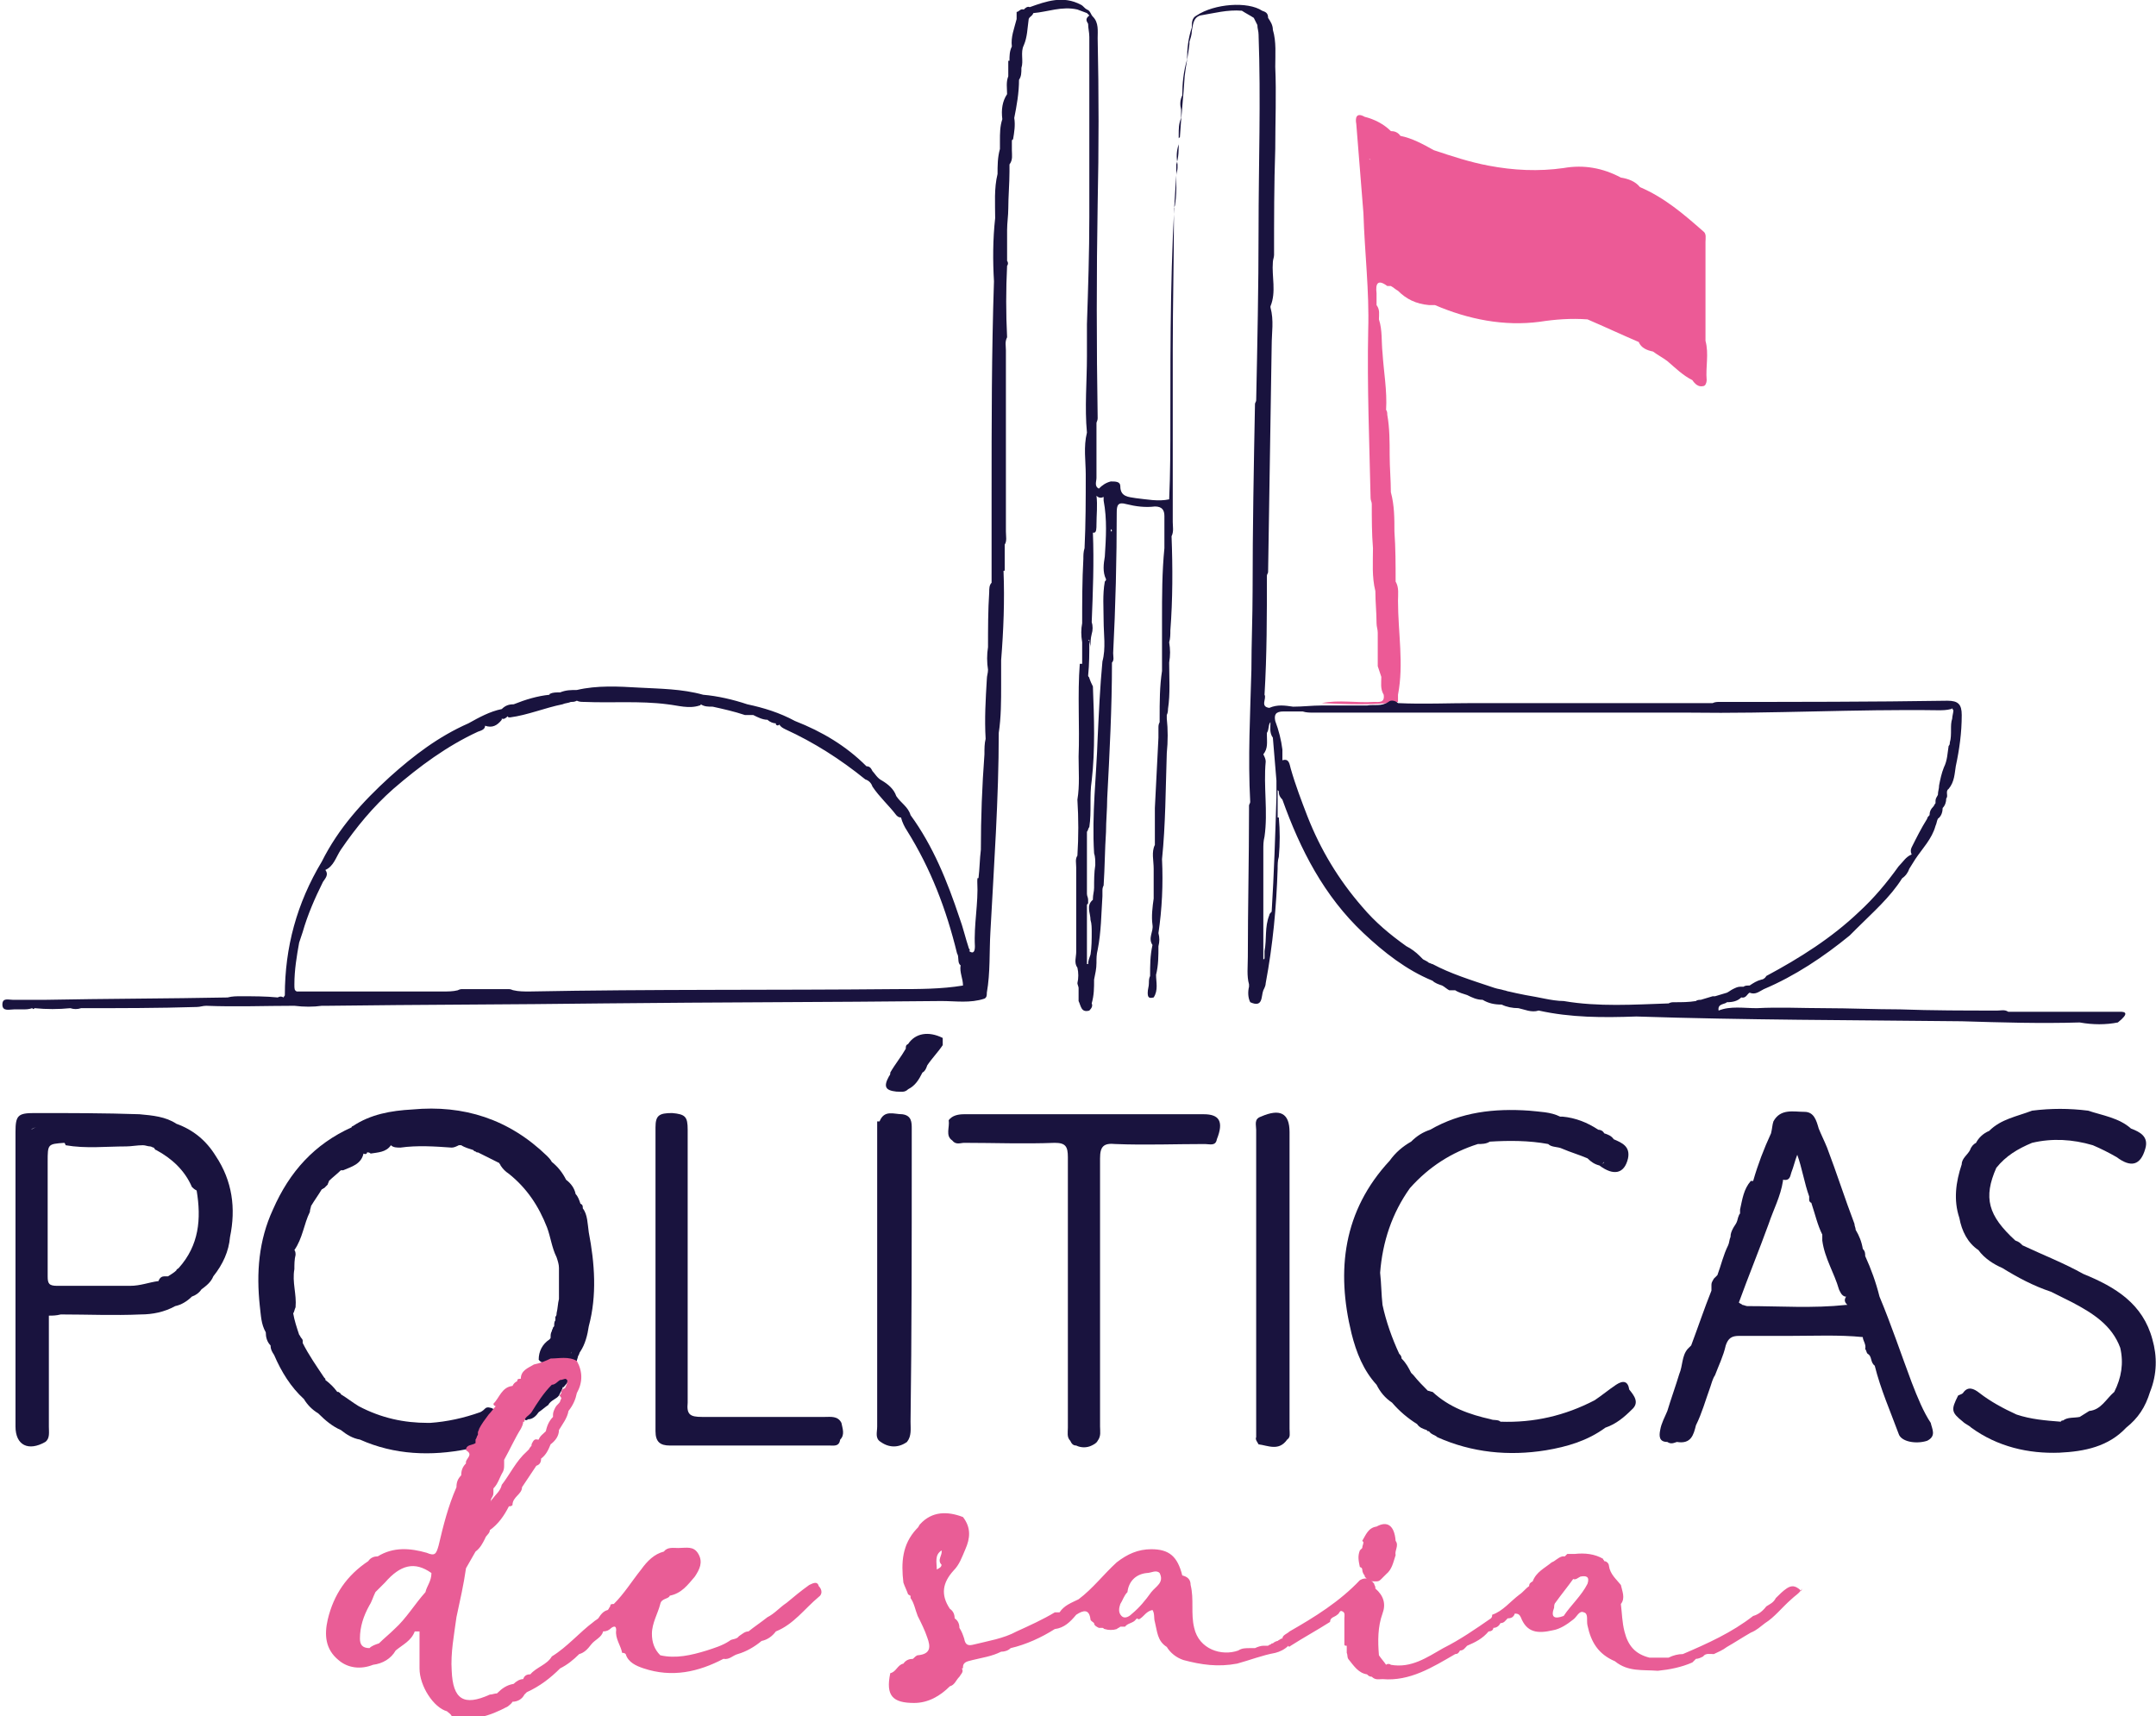 <svg xmlns="http://www.w3.org/2000/svg" xmlns:xlink="http://www.w3.org/1999/xlink" id="Layer_1" x="0px" y="0px" viewBox="0 0 180.9 144" xml:space="preserve">
<g>
	<path fill="#EC5A96" d="M143.1,28.6C143.1,28.6,143.1,28.6,143.1,28.6c0-2.8,0-5.6,0-8.3c0-0.3,0.1-0.7-0.2-0.9   c-1.6-1.4-3.2-2.8-5.3-3.7c-0.4-0.5-1-0.7-1.6-0.8c0,0,0,0,0,0c-1.5-0.8-3.1-1.1-4.8-0.8c-2.1,0.3-4.2,0.2-6.3-0.2   c-1.6-0.3-3.1-0.8-4.6-1.3c0,0,0,0,0,0c-0.9-0.5-1.8-1-2.8-1.2c0,0,0,0,0,0l0,0l0,0l0,0l0,0c-0.2-0.3-0.5-0.4-0.8-0.4   c-0.6-0.6-1.4-1-2.2-1.2v0c0,0,0,0,0,0c-0.7-0.4-0.8,0.1-0.7,0.6c0.2,2.5,0.4,5,0.6,7.5v0c0.1,3.3,0.5,6.5,0.4,9.8c0,0,0,0,0,0   c0,0,0,0,0,0c-0.1,4.7,0.1,9.4,0.2,14.1c0,0.2,0.1,0.3,0.1,0.5c0,0,0,0,0,0c0,1.2,0,2.5,0.1,3.7c0,0,0,0,0,0c0,0,0,0,0,0   c0,1.2-0.1,2.4,0.2,3.6c0,0.9,0.1,1.8,0.1,2.7c0,0,0,0,0,0c0,0,0,0,0,0c0,0.3,0.1,0.5,0.1,0.8c0,0,0,0,0,0c0,0.7,0,1.4,0,2.2   c0,0.2,0,0.4,0,0.6c0.1,0.3,0.2,0.6,0.3,0.9c0,0.5-0.1,1,0.2,1.5c0.1,0.7-0.4,0.6-0.8,0.6c-1.5,0.1-2.9-0.2-4.4,0.1   c2.1,0.1,4.3,0.2,6.4-0.1c0-0.2,0-0.4,0-0.6c0,0,0,0,0,0c0,0,0,0,0,0c0.5-2.6,0-5.2,0-7.9c0-0.5,0.1-1.1-0.2-1.6   c0-1.4,0-2.8-0.1-4.2c0-1.1,0-2.2-0.3-3.3c0,0,0,0,0,0c0-1-0.1-2.1-0.1-3.1c0,0,0,0,0,0c0,0,0,0,0,0c0-1.1,0-2.3-0.2-3.4   c0-0.1,0-0.3-0.1-0.4c0.1-1.6-0.2-3.2-0.3-4.8c-0.1-0.9,0-1.9-0.3-2.8c0-0.4,0.1-0.8-0.2-1.2c0,0,0,0,0,0c0-0.3,0-0.6,0-1   c-0.1-0.8,0.1-1.2,0.9-0.6c0.1,0,0.2,0,0.3,0c0.2,0.1,0.4,0.3,0.6,0.4c0.7,0.7,1.5,1.1,2.6,1.2c0,0,0,0,0,0c0,0,0,0,0,0   c0.2,0,0.4,0,0.5,0c0,0,0,0,0,0c2.8,1.2,5.8,1.8,8.8,1.4c1.3-0.2,2.6-0.3,4-0.2c0,0,0,0,0,0c1.4,0.6,2.9,1.3,4.3,1.9v0   c0.2,0.5,0.7,0.7,1.2,0.8c0,0,0,0,0,0c0.4,0.3,0.8,0.5,1.2,0.8c0,0,0,0,0,0c0,0,0,0,0,0c0.7,0.6,1.3,1.2,2.1,1.6c0,0,0,0,0,0   c0,0,0,0,0,0c0.2,0.3,0.5,0.6,0.9,0.5c0.2,0,0.3-0.3,0.3-0.5C143.1,30.8,143.4,29.7,143.1,28.6z M117.1,58.2   C117.1,58.2,117.1,58.2,117.1,58.2C117.1,58.2,117.1,58.2,117.1,58.2C117.1,58.2,117.1,58.2,117.1,58.2z M116.3,40.1   C116.3,40.1,116.3,40.1,116.3,40.1C116.3,40.1,116.3,40.1,116.3,40.1C116.3,40.1,116.3,40.1,116.3,40.1z M115.7,48.1   C115.7,48.1,115.7,48.1,115.7,48.1C115.7,48.1,115.7,48.1,115.7,48.1C115.7,48.1,115.7,48.1,115.7,48.1z M115.6,46.5   C115.6,46.5,115.6,46.5,115.6,46.5C115.5,46.5,115.5,46.5,115.6,46.5C115.5,46.5,115.5,46.5,115.6,46.5z M115,13.4   C115,13.3,114.9,13.3,115,13.4C114.8,13.4,114.9,13.3,115,13.4C115,13.3,115,13.3,115,13.4z M117.5,11.4   C117.5,11.4,117.5,11.4,117.5,11.4L117.5,11.4C117.5,11.4,117.5,11.4,117.5,11.4z M128.1,25.9C128.1,25.9,128.1,25.9,128.1,25.9   C128.1,25.9,128.1,25.9,128.1,25.9C128.1,25.9,128.1,25.9,128.1,25.9z M128.1,25.9C128.1,25.9,128.1,25.9,128.1,25.9   C128.1,25.9,128.1,25.9,128.1,25.9C128.1,25.9,128.1,25.9,128.1,25.9z"></path>
	<g>
		<path fill="#19133E" d="M76.2,87.6C76,87.7,76,87.8,76,88c-0.4,0.7-0.9,1.3-1.3,2c0,0.1,0,0.2-0.1,0.3l0,0v0v0c0,0,0,0,0,0l0,0    c-0.5,0.9-0.3,1.2,0.6,1.3c0.4,0,0.7,0.1,1-0.2l0,0l0,0c0.6-0.3,0.9-0.8,1.2-1.4l0,0c0.2-0.1,0.3-0.3,0.4-0.6c0,0,0,0,0,0    c0,0,0,0,0,0c0.4-0.6,0.9-1.1,1.3-1.7c0-0.2,0-0.4,0-0.6C77.9,86.5,76.8,86.7,76.2,87.6z"></path>
		<polygon fill="#19133E" points="19,83.7 19,83.7 19,83.7   "></polygon>
		<path fill="#19133E" d="M177.9,84.9c-3.1,0-6.3,0-9.4,0c0,0,0,0,0,0c0,0,0,0,0,0c-0.3-0.2-0.6-0.1-0.9-0.1c-2.7,0-5.5,0-8.2-0.1    c-2.1,0-4.2-0.1-6.3-0.1c-1.9,0-3.8-0.1-5.7,0c-1.1,0-2.2-0.2-3.2,0.2c-0.1-0.6,0.5-0.5,0.7-0.7l0,0c0.5,0,0.9-0.1,1.2-0.4    c0,0,0,0,0,0c0.4,0.1,0.5-0.3,0.7-0.4c0,0,0,0,0,0c0,0,0,0,0,0c0.5,0.2,0.8-0.1,1.2-0.3c2.6-1.1,5-2.7,7.2-4.5    c0.2-0.2,0.4-0.4,0.6-0.6c1.3-1.3,2.8-2.6,3.8-4.2c0.3-0.2,0.5-0.5,0.6-0.8h0c0.2-0.3,0.3-0.5,0.5-0.8v0v0    c0.6-0.9,1.4-1.7,1.7-2.8c0.1-0.2,0.1-0.4,0.2-0.6c0.3-0.2,0.4-0.6,0.4-0.9l0,0c0,0,0,0,0,0c0,0,0,0,0,0c0,0,0,0,0,0    c0.2-0.2,0.3-0.5,0.3-0.8c0.2-0.2-0.1-0.6,0.2-0.8c0.5-0.6,0.5-1.3,0.6-1.9v0c0.3-1.4,0.5-2.8,0.5-4.3c0-0.9-0.3-1.2-1.2-1.2    c-6.4,0.1-12.8,0.1-19.1,0.1c-0.2,0-0.4,0-0.6,0.1l0,0c-6.7,0-13.4,0-20.1,0c-2.1,0-4.2,0.1-6.3,0c-0.2-0.2-0.6-0.3-0.8-0.1    c-0.6,0.4-1.2,0.2-1.8,0.3c-1.3,0-2.5,0-3.8,0c-0.8,0-1.6,0.1-2.4,0.1c0,0.1,0,0.1,0,0.1c0,0,0,0,0,0c0,0,0,0,0,0c0,0,0,0,0,0    c0,0,0-0.1,0-0.1c-0.7-0.1-1.3-0.2-2,0.1l0,0c-0.8-0.1-0.2-0.8-0.4-1.1c0,0,0,0,0,0c0.2-3.3,0.2-6.7,0.2-10c0-0.1,0.1-0.2,0.1-0.3    c0.1-6.3,0.2-12.7,0.3-19h0c0-1.1,0.2-2.1-0.1-3.2c0,0,0,0,0,0c0,0,0-0.1,0-0.1c0,0,0,0,0,0c0.5-1.2,0.1-2.5,0.2-3.7c0,0,0,0,0,0    c0,0,0,0,0,0c0-0.2,0.1-0.4,0.1-0.6c0-3,0-5.9,0.1-8.9c0-2.3,0.1-4.6,0-6.9c0-1,0.1-2.1-0.2-3.1c0-0.4-0.2-0.7-0.4-1    c0-0.4-0.2-0.5-0.5-0.6l0,0c-1.2-0.8-4-0.6-5.5,0.4c0,0,0,0,0,0c-0.4,0.2-0.4,0.6-0.4,1c-0.3,0.9-0.4,1.8-0.4,2.7    c-0.3,1-0.4,2-0.4,3c-0.2,0.4-0.2,0.8-0.1,1.2v0c0,0.2,0,0.5,0,0.7c-0.2,0.5-0.2,0.9-0.2,1.4c0,0,0,0,0,0c0,0,0,0,0,0    c0,0.2,0,0.5,0,0.7c0,0,0,0.1,0,0.1c-0.2,0.6-0.2,1.1-0.1,1.7c0,0,0,0,0,0c0,0.1,0,0.2,0,0.3c0,0.2-0.1,0.4-0.1,0.6    c-0.5,6.8-0.5,13.7-0.5,20.5c0,2.2,0,4.5-0.1,6.7c-0.9,0.2-1.9,0-2.8-0.1c-0.6-0.1-1.3-0.1-1.3-1c0-0.4-0.4-0.4-0.8-0.4    c-0.4,0.1-0.7,0.3-1,0.6c-0.4-0.2-0.2-0.6-0.2-0.9c0-1.5,0-3.1,0-4.6c0,0-0.1-0.1-0.1-0.1c0,0,0,0,0,0c0,0,0,0.1,0.1,0.1    c0-0.1,0.1-0.2,0.1-0.4C92,28.9,92,23,92.1,17.1c0,0,0,0,0,0c0,0,0,0,0,0c0.1-4.6,0.1-9.3,0-13.9c0-0.6,0.1-1.3-0.4-1.8    c0,0,0,0,0,0c0,0,0,0,0,0c-0.2-0.2-0.2-0.5-0.5-0.6c-0.2-0.1-0.3-0.3-0.5-0.4c-1.5-0.8-2.9-0.3-4.3,0.2c0,0,0,0,0,0    c-0.2-0.1-0.4,0.1-0.5,0.2C85.6,0.7,85.5,1,85.3,1c0,0.2,0,0.4,0,0.6l0,0c-0.2,0.8-0.5,1.5-0.4,2.3c-0.2,0.4-0.2,0.8-0.2,1.2    c0,0,0,0,0,0v0c0,0,0,0,0,0c0,0,0,0,0,0c-0.1,0-0.1,0-0.1,0c0,0.1,0,0.1,0,0.2c0,0.3,0,0.6,0,1c0,0,0,0,0,0c0,0,0,0.1,0,0.1    c-0.2,0.5-0.1,1-0.1,1.5C84.1,8.5,84,9.2,84.1,10c-0.2,0.6-0.2,1.2-0.2,1.8c0,0.2,0,0.3,0,0.5c0,0.1,0,0.1,0,0.2    c-0.2,0.7-0.2,1.4-0.2,2.1l0,0c0,0,0,0,0,0c0,0,0,0,0,0c0,0,0,0,0,0c-0.3,1.2-0.2,2.5-0.2,3.7c0,0,0.1,0.1,0.1,0.1c0,0,0,0,0,0    c0,0,0,0-0.1-0.1c-0.2,1.8-0.2,3.6-0.1,5.3h0l0,0c-0.2,6-0.2,11.9-0.2,17.9c0,2.5,0,4.9,0,7.4C83,49.1,83,49.4,83,49.7    c-0.1,1.5-0.1,3.1-0.1,4.6l0,0v0c-0.1,0.6-0.1,1.3,0,1.9c0,0.3-0.1,0.5-0.1,0.8c-0.1,1.7-0.2,3.3-0.1,5c0,0,0,0,0,0    c-0.1,0.4-0.1,0.8-0.1,1.3c-0.2,2.7-0.3,5.3-0.3,8v0c-0.1,0.8-0.1,1.6-0.2,2.4C82,73.6,82,73.8,82,74c0.1,1.8-0.3,3.6-0.2,5.4    c0,0.4-0.1,0.7-0.5,0.4c0.1,0,0.1-0.1,0-0.2c-0.3-0.9-0.5-1.8-0.8-2.6c-1-3-2.2-6-4.1-8.6c-0.2-0.7-0.8-1-1.2-1.6    c-0.2-0.6-0.7-1-1.2-1.3l0,0v0c-0.4-0.2-0.6-0.6-0.8-0.8c-0.1-0.2-0.2-0.4-0.5-0.4c0,0,0,0,0,0c0,0,0,0,0,0    c-1.7-1.7-3.7-2.9-6-3.8c-1.3-0.7-2.6-1.1-4-1.4l0,0c-1.2-0.4-2.5-0.7-3.7-0.8l0,0c-1.8-0.5-3.6-0.5-5.4-0.6    c-1.7-0.1-3.5-0.2-5.2,0.2c-0.5,0-0.9,0-1.4,0.2c0,0,0,0,0,0c-0.3,0-0.6,0-0.8,0.1c0,0-0.1,0-0.1,0.1c0,0,0,0,0,0    c-1,0.1-2,0.4-3,0.8c-0.4,0-0.7,0.1-1,0.4c-1,0.2-1.9,0.7-2.8,1.2c0,0,0,0,0,0c0,0,0,0,0,0c-2.5,1.1-4.6,2.7-6.6,4.5    c-2.3,2.1-4.3,4.3-5.7,7.1c-2.1,3.5-3.1,7.2-3.1,11.2c0,0,0,0,0,0c0,0,0,0,0,0c0,0.1-0.1,0.1-0.1,0.2c-0.2-0.1-0.3-0.1-0.5,0    c-1-0.1-2-0.1-3.1-0.1c-0.4,0-0.7,0-1.1,0.1c0,0,0,0,0,0c0,0,0,0,0,0c0,0,0,0,0,0c-0.1,0.1-0.2,0.1-0.2,0.1c0.1,0,0.2-0.1,0.3-0.1    c-5.2,0.1-10.3,0.1-15.5,0.2c-0.9,0-1.8,0-2.6,0c-0.4,0-0.9-0.2-0.9,0.4c0,0.6,0.6,0.4,1,0.4c0.2,0,0.4,0,0.7,0    c0.3,0,0.5,0,0.8-0.1c0,0,0,0,0,0c0,0,0,0,0,0c0,0,0,0,0,0c0.1,0.1,0.1,0.1,0.2,0c1,0.1,2,0.1,3,0c0,0,0,0,0,0c0,0,0,0,0,0    c0.3,0.1,0.6,0.1,0.9,0c3.2,0,6.5,0,9.7-0.1c0.3,0,0.5-0.1,0.8-0.1c0,0,0,0,0,0c2.5,0.1,4.9,0,7.4,0c0.8,0.1,1.6,0.1,2.3,0l0,0    c0.2,0,0.3,0,0.5,0c7.7-0.1,15.4-0.1,23.2-0.2c9.4-0.1,18.8-0.1,28.3-0.2c1.2,0,2.4,0.2,3.6-0.2l0,0c0.2-0.1,0.2-0.3,0.2-0.5    c0.3-1.7,0.2-3.4,0.3-5.1c0.3-5.6,0.7-11.2,0.7-16.7c0.2-1.3,0.2-2.7,0.2-4c0,0,0,0,0,0c0-0.7,0-1.4,0-2.1c0.2-2.5,0.3-5,0.2-7.5    c0.1,0,0.1,0,0.1-0.1c0-0.7,0-1.4,0-2.1c0.2-0.3,0.1-0.7,0.1-1.1c0-5.1,0-10.2,0-15.2c0-0.4-0.1-0.7,0.1-1.1c-0.1-2-0.1-4,0-6    c0.1-0.1,0.1-0.3,0-0.4c0-0.1,0-0.3,0-0.4c0-0.7,0-1.4,0-2.2c0-0.6,0.1-1.2,0.1-1.8l0,0c0-1,0.1-2.1,0.1-3.1v0c0,0,0,0,0,0    c0,0,0,0,0,0l0,0c0-0.2,0-0.4,0-0.6c0.3-0.4,0.2-0.8,0.2-1.2c0-0.2,0-0.5,0-0.7c0-0.1,0-0.2,0.1-0.2c0.1-0.6,0.2-1.2,0.1-1.8    c0,0,0,0,0,0l0,0c0.2-1,0.4-2.1,0.4-3.2c0.2-0.3,0.2-0.6,0.2-1c0,0,0,0,0,0c0,0,0,0,0,0c0.2-0.6-0.1-1.3,0.2-1.9    c0.3-0.7,0.3-1.4,0.4-2.1c0,0,0,0,0,0c0-0.3,0.3-0.3,0.4-0.6c0.2-0.1,0.3-0.1,0.5-0.2c-0.2,0.1-0.3,0.1-0.5,0.2    c1.2-0.1,2.4-0.6,3.7-0.3c-0.2-0.1-0.5-0.2-0.7-0.2c0.2,0,0.5,0.1,0.7,0.2c0.3,0.1,0.5,0.2,0.8,0.3c0.1,0.1,0.1,0.1,0.2,0.2    C91,1.6,91.2,1.8,91.3,2c0,0,0,0,0,0c0,0.4,0.1,0.7,0.1,1.1c0,5,0,10,0,15.1c0,3-0.1,6-0.2,9c0,0.5,0,1,0,1.6c0,0.4,0,0.7,0,1.1    c0,2.1-0.2,4.3,0,6.4c-0.3,1.2-0.1,2.4-0.1,3.5c0,0,0,0,0,0c0,0,0,0,0,0c0,2.1,0,4.1-0.1,6.2c-0.1,0.3-0.1,0.6-0.1,0.9    c-0.1,1.8-0.1,3.6-0.1,5.4c0,0,0,0,0,0c-0.1,0.5-0.1,1,0,1.6c0,0,0,0,0,0c0,0,0,0,0,0c0,0.6,0,1.1,0,1.7c0,0,0,0,0,0.1    c-0.1,0-0.1,0-0.2,0c-0.2,2.6,0,5.2-0.1,7.8c0,1.2,0.1,2.4-0.1,3.6c0.1,1.6,0.1,3.1,0,4.7c-0.2,0.3-0.1,0.6-0.1,1    c0,2.4,0,4.8,0,7.1c0,0.4-0.2,0.9,0.1,1.3c0.1,0.4,0.1,0.9,0,1.3c0,0.1,0.1,0.3,0.1,0.4c0,0.2,0,0.5,0,0.7c0,0.1,0,0.3,0,0.4    c0.2,0.4,0.2,1,0.9,0.8c0.2-0.2,0.3-0.4,0.2-0.6c0.2-0.7,0.2-1.3,0.2-2c0,0,0,0,0,0l0,0c0.1-0.5,0.2-0.9,0.2-1.4c0,0,0,0,0,0    c0,0,0,0,0,0c0-0.4,0-0.7,0.1-1.1l0,0c0.3-1.5,0.3-3,0.4-4.5c0-0.1,0-0.3,0-0.4c0-0.2,0-0.3,0.1-0.5c0.1-1.5,0.1-3,0.2-4.5l0,0    c0-0.9,0.1-1.9,0.1-2.8c0.2-3.8,0.4-7.6,0.4-11.4c0.2-0.2,0.1-0.5,0.1-0.8c0.2-3.9,0.3-7.9,0.3-11.8c0-0.6,0.1-0.9,0.8-0.7    c0.8,0.2,1.6,0.3,2.4,0.2c0.6,0,0.8,0.3,0.8,0.8c0,0.9,0,1.8,0,2.7c-0.2,2-0.2,4-0.2,6c0,0,0,0,0,0c0,0,0,0,0,0c0,1.4,0,2.8,0,4.3    c-0.2,1.3-0.2,2.6-0.2,4c0,0,0,0,0,0c0,0.1,0,0.2,0,0.3c-0.1,0.2-0.1,0.3-0.1,0.5c0,0.3,0,0.5,0,0.8c-0.1,2-0.2,3.9-0.3,5.9    c0,1,0,2.1,0,3.1c-0.3,0.6-0.1,1.3-0.1,2c0,0.2,0,0.4,0,0.6c0,0.4,0,0.8,0,1.2c0,0,0,0,0,0c0,0,0,0,0,0c0,0.2,0,0.3,0,0.5    c0,0,0,0,0,0c0,0,0,0,0,0c0,0,0,0,0,0c0,0.1,0,0.1,0,0.2c-0.1,0.7-0.2,1.5-0.1,2.2c0,0,0,0,0,0c0,0,0,0,0,0c0.1,0.6-0.4,1.1,0,1.7    c-0.2,0.9-0.2,1.7-0.2,2.6c0,0,0,0,0,0c-0.1,0.2-0.1,0.4-0.1,0.6c0,0.3-0.1,0.5-0.1,0.8c0,0.4,0.1,0.5,0.5,0.4c0,0,0,0,0,0    c0.4-0.6,0.2-1.3,0.2-1.9c0.2-0.8,0.2-1.6,0.2-2.4c0.1-0.4,0.1-0.7,0-1.1c0,0,0,0,0,0c0.3-2,0.4-4.1,0.3-6.2    c0.3-2.9,0.3-5.9,0.4-8.9c0.1-1,0.1-2,0-2.9c0-0.1,0-0.2,0-0.3c0.1-0.2,0.1-0.4,0.1-0.5c0.2-1.3,0.1-2.6,0.1-3.9    c0.1-0.6,0.1-1.1,0-1.7c0,0,0,0,0,0c0,0,0,0,0,0c0,0,0,0,0,0c0.1-0.3,0.1-0.7,0.1-1c0.2-2.6,0.2-5.3,0.1-7.9h0l0,0    c0.2-0.4,0.1-0.8,0.1-1.2c0-3.5,0-6.9,0-10.4c0-1.4,0-2.7,0-4.1c0-3.8,0.1-7.5,0.1-11.3l0,0c0-0.2,0-0.4,0-0.5    c0-0.1,0.1-0.2,0.1-0.4c0.1-0.6,0.1-1.2,0.1-1.8c0-0.5,0-1,0-1.5c0.2-0.6,0.2-1.2,0.2-1.9c0,0,0,0,0,0c0,0,0,0,0,0    c0-0.1,0-0.2,0-0.3c0,0,0.1-0.1,0.1-0.1c0.1-1.7,0.3-3.4,0.4-5.1c0,0,0,0,0,0c0.1-0.9,0.3-1.8,0.4-2.7c0-0.1,0-0.1,0-0.2    c0.1-0.3,0.2-0.6,0.2-0.9c0.1-0.5,0.1-1.1,0.7-1.3c0,0,0,0,0,0l0,0c1.2-0.2,2.3-0.5,3.5-0.4c0.3,0.2,0.7,0.4,1,0.6c0,0,0,0,0,0v0    c0.1,0.2,0.2,0.4,0.3,0.6l0,0c0,0.3,0.1,0.5,0.1,0.8c0.2,5.5,0,10.9,0,16.4c0,4.8-0.1,9.5-0.2,14.3c0,0,0,0,0,0    c0,0.1-0.1,0.2-0.1,0.3c-0.1,5.2-0.2,10.4-0.2,15.7c0,0,0,0,0,0c0,2.2-0.1,4.4-0.1,6.6c-0.1,3.7-0.3,7.4-0.1,11.1    c0,0.1-0.1,0.2-0.1,0.3c0,0.1,0,0.2,0,0.4c0,4.1-0.1,8.2-0.1,12.3c0,0.8-0.1,1.6,0.1,2.3c0,0.1,0,0.1,0,0.2c0,0,0,0,0,0    c0,0,0,0,0,0c0,0,0,0,0,0c-0.1,0.4-0.1,0.9,0.1,1.3c0,0,0,0,0,0c0,0,0,0,0,0c1.1,0.5,0.9-0.5,1.1-1c0.1-0.2,0.2-0.4,0.2-0.6v0    c0.6-3.2,0.9-6.4,1-9.6c0-0.3,0-0.7,0.1-1c0.1-1.1,0.1-2.2,0-3.3c0,0-0.1,0-0.1,0c0-0.7,0-1.4,0-2.1c0-0.1,0-0.1,0-0.2    c0,0,0,0,0,0c0,0,0,0,0,0c0,0,0.1,0.1,0.1,0.1c0,0,0,0.1,0,0.1c0,0.2,0.1,0.4,0.3,0.6c1.5,4.2,3.5,8.1,6.8,11.2    c1.7,1.6,3.6,3.1,5.8,4c0.2,0.2,0.5,0.3,0.8,0.4c0.2,0.1,0.4,0.3,0.6,0.4c0.2,0,0.3,0,0.5,0c0.3,0.2,0.7,0.3,1,0.4c0,0,0,0,0,0    l0,0c0.4,0.2,0.8,0.4,1.3,0.4c0.5,0.3,1,0.4,1.6,0.4c0,0,0,0,0,0c0,0,0,0,0,0l0,0c0,0,0,0,0,0c0.4,0.2,0.9,0.3,1.4,0.3l0,0    c0.5,0.1,1.1,0.4,1.7,0.2c0,0,0,0,0,0c0,0,0,0,0,0c2.7,0.6,5.4,0.6,8.2,0.5c9.1,0.3,18.2,0.3,27.3,0.4c3.3,0.1,6.6,0.2,9.9,0.1    c0,0,0,0,0,0c0,0,0,0,0,0c1.1,0.2,2.2,0.2,3.2,0c0,0,0,0,0,0C178.7,85,178.3,84.9,177.9,84.9z M0.6,84.1    C0.6,84.1,0.6,84.1,0.6,84.1C0.6,84.1,0.6,84.1,0.6,84.1C0.6,84.1,0.6,84.1,0.6,84.1z M26.9,83.7C26.9,83.7,26.9,83.7,26.9,83.7    C26.9,83.8,26.9,83.8,26.9,83.7C26.9,83.8,26.9,83.8,26.9,83.7C26.9,83.7,26.9,83.7,26.9,83.7C26.9,83.7,26.9,83.7,26.9,83.7z     M62.7,59.1C62.7,59.1,62.7,59.2,62.7,59.1C62.6,59.2,62.6,59.2,62.7,59.1C62.6,59.2,62.6,59.2,62.7,59.1    C62.6,59.2,62.7,59.1,62.7,59.1z M48.3,58.2C48.3,58.2,48.3,58.2,48.3,58.2C48.3,58.2,48.3,58.2,48.3,58.2    C48.3,58.2,48.3,58.2,48.3,58.2C48.3,58.2,48.3,58.2,48.3,58.2z M48.3,58.4C48.3,58.4,48.3,58.4,48.3,58.4L48.3,58.4L48.3,58.4    C48.3,58.4,48.3,58.4,48.3,58.4C48.3,58.4,48.3,58.4,48.3,58.4z M27.1,74c0.2-0.3,0.5-0.6,0.2-1c0.7-0.3,0.9-1.1,1.3-1.7    c1.3-1.9,2.7-3.6,4.4-5.1c2.2-1.9,4.5-3.6,7.1-4.8c0.3-0.1,0.6-0.2,0.6-0.5c0.6,0.2,1,0,1.4-0.5c0,0,0,0,0-0.1c0,0,0,0,0,0    c0.2,0.1,0.4-0.1,0.5-0.2c0,0.1,0.1,0.1,0.2,0.1c1.5-0.2,2.9-0.8,4.4-1.1c0.2-0.1,0.5-0.1,0.7-0.2c0.2,0,0.3,0,0.5-0.1    c0.2,0.1,0.4,0.1,0.6,0.1c2.3,0.1,4.7-0.1,7,0.2c0.9,0.1,1.8,0.4,2.7,0.1c0.1,0,0.1-0.1,0.1-0.1c0,0,0,0,0,0c0,0,0,0,0,0    c0.3,0.2,0.6,0.2,1,0.2l0,0l0,0c0.9,0.2,1.8,0.4,2.7,0.7c0,0,0,0,0,0C62.8,60,63,60,63.2,60c0.4,0.2,0.8,0.4,1.2,0.4v0    c0,0,0,0,0,0c0.2,0.2,0.5,0.3,0.7,0.3c0,0,0,0.1,0,0.1c0.1,0.1,0.2,0.1,0.3,0c0.1,0.2,0.3,0.3,0.5,0.4c2.4,1.1,4.6,2.5,6.7,4.2    c0.3,0.1,0.5,0.3,0.6,0.6c0.6,0.9,1.4,1.6,2,2.4c0.1,0.1,0.2,0.2,0.4,0.2c0.1,0.4,0.3,0.8,0.5,1.1c2,3.2,3.3,6.6,4.2,10.3    c0.2,0.3,0,0.8,0.3,1c0,0,0,0,0,0c-0.1,0.6,0.2,1.1,0.2,1.7C79,83,77.1,83,75.2,83c-10.3,0.1-20.5,0-30.8,0.2    c-0.4,0-0.9,0-1.3-0.1c-0.1,0-0.2-0.1-0.4-0.1c-1.3,0-2.6,0-3.9,0c-0.1,0-0.2,0-0.4,0.1c-0.4,0.1-0.8,0.1-1.3,0.1    c-3.8,0-7.6,0-11.4,0c-0.3,0-0.5,0-0.8,0c-0.2-0.1-0.2-0.2-0.2-0.6c0-1.2,0.2-2.4,0.4-3.5c0.1-0.3,0.2-0.6,0.3-0.9    C25.8,76.8,26.4,75.4,27.1,74z M25.1,83.8C25.1,83.8,25.1,83.8,25.1,83.8C25.1,83.7,25.1,83.7,25.1,83.8    C25.1,83.7,25.1,83.7,25.1,83.8C25.1,83.7,25.1,83.7,25.1,83.8C25.1,83.8,25.1,83.8,25.1,83.8z M84.5,6.7    C84.5,6.7,84.5,6.7,84.5,6.7C84.5,6.7,84.5,6.7,84.5,6.7C84.5,6.7,84.5,6.7,84.5,6.7z M97.8,41.7C97.8,41.7,97.8,41.7,97.8,41.7    C97.8,41.7,97.8,41.7,97.8,41.7C97.8,41.7,97.8,41.7,97.8,41.7z M93.2,44.6c0-0.1,0-0.2,0-0.2c0,0,0.1,0.1,0.1,0.1    C93.3,44.5,93.3,44.6,93.2,44.6z M91.5,80.1L91.5,80.1c-0.1,0.3-0.2,0.5-0.2,0.8c0,0-0.1,0-0.1,0c0-1.6,0-3.3,0-4.9    c0-0.1,0-0.1,0.1-0.2c0-0.1,0-0.2,0-0.3c0-0.2-0.1-0.3-0.1-0.5c0-1.7,0-3.5,0-5.2c0.1-0.1,0.1-0.3,0.2-0.4c0.2-1.3,0-2.6,0.2-3.9    c0.3-2.6,0.2-5.3,0.1-7.9c-0.1-0.2-0.2-0.4-0.3-0.7c0-0.1-0.1-0.1-0.1-0.2c0.1-1,0.1-1.9,0.1-2.9c0,0,0,0-0.1-0.1c0,0,0.1,0,0.1,0    c0,0.2,0.1,0.4,0.1,0.6c0-0.4,0-0.7,0.1-1.1c0.1-0.3,0.1-0.7,0-1c0.1-2.5,0.2-5,0.1-7.5c0,0,0.1,0,0.1,0C92,44.7,92,44.3,92,44    c0-0.8,0.1-1.6,0-2.4c0.2,0.2,0.4,0.2,0.6,0.1c0,0.1,0,0.2,0,0.3c0.3,1.6,0.2,3.1,0.1,4.7c-0.1,0.6-0.2,1.3,0.1,1.9    c0,0.1,0,0.1-0.1,0.2c-0.2,1.1-0.1,2.2-0.1,3.3c0,1.1,0.2,2.3-0.1,3.4c-0.2,2.1-0.3,4.3-0.4,6.4c-0.1,3.2-0.5,6.4-0.3,9.7    c0.1,0.3,0.1,0.6,0.1,1c-0.1,0.6-0.1,1.3-0.1,1.9c0,0.3-0.1,0.6-0.1,0.9c0,0,0,0.1,0,0.1c-0.6,0.5-0.2,1.1-0.2,1.7    c0.1,0.3,0.1,0.7,0.1,1C91.6,78.8,91.6,79.5,91.5,80.1z M163.9,59.3C163.9,59.3,163.9,59.3,163.9,59.3    C163.9,59.3,163.9,59.3,163.9,59.3C163.9,59.3,163.9,59.3,163.9,59.3C163.9,59.3,163.9,59.3,163.9,59.3L163.9,59.3z M109,59.5    C109,59.5,109.1,59.5,109,59.5C109.1,59.5,109.1,59.5,109,59.5C109.1,59.5,109,59.5,109,59.5C109,59.5,109,59.5,109,59.5    C109,59.5,109,59.5,109,59.5z M106.5,76.8c-0.4,1-0.2,2-0.4,3c0,0.2,0,0.4,0,0.6c0,0,0,0.1-0.1,0.1c0-3.1,0-6.1,0-9.2    c0-0.4,0-0.7,0.1-1.1c0.3-2.1-0.1-4.2,0.1-6.3c0-0.2-0.1-0.4-0.2-0.6c0,0,0,0,0,0c0.4-0.5,0.3-1,0.3-1.6c0-0.1,0-0.1,0-0.2    c0.2-0.3,0.1-0.7,0.3-0.9c0,0.4-0.1,0.9,0.2,1.3c0,0,0,0,0,0c0,0,0,0,0,0c0.1,1.2,0.2,2.4,0.3,3.6c0,0.2,0,0.4,0,0.6    c0,0.2,0,0.3,0,0.5c0,0,0,0,0,0c0,0.1,0,0.2,0,0.3c-0.1,3.2-0.2,6.4-0.4,9.6c0,0,0,0,0,0C106.6,76.6,106.5,76.7,106.5,76.8z     M120.2,80.9c-0.1,0-0.2-0.1-0.3-0.1c-0.1-0.1-0.3-0.2-0.5-0.3c-0.1-0.1-0.2-0.2-0.3-0.3c-0.3-0.3-0.7-0.6-1.1-0.8    c-1.4-1-2.6-2-3.7-3.3c-2-2.3-3.5-4.8-4.6-7.6c-0.5-1.3-1-2.6-1.4-4c-0.1-0.3-0.1-0.9-0.7-0.7c0,0,0-0.1,0-0.1c0-0.1,0-0.2,0-0.4    c0,0,0,0,0,0c0,0,0,0,0,0c0-0.1,0-0.3,0-0.4c-0.1-0.8-0.3-1.6-0.6-2.4c0,0,0,0,0,0l0,0c0,0,0,0,0,0c0,0,0,0,0,0c0,0,0,0,0,0    c-0.1-0.5,0-0.8,0.7-0.8c0.5,0,1.1,0,1.6,0c0.3,0.1,0.6,0.1,1,0.1c1.3,0,2.6,0,3.9,0c9.2,0,18.4,0,27.6,0    c6.9,0.1,13.9-0.3,20.8-0.2c0.4,0,0.7,0,1.1-0.1c0,0,0.1,0,0.1-0.1c0,0.1,0.1,0.2,0.1,0.2c0,0.2-0.1,0.5-0.1,0.7    c-0.1,0.3-0.1,0.6-0.1,0.9c0,0.4,0,0.8-0.1,1.1c0,0.1,0,0.2-0.1,0.3c-0.1,0.6-0.1,1.2-0.4,1.8c-0.2,0.5-0.3,1-0.4,1.5    c0,0.3-0.1,0.5-0.1,0.8c-0.1,0.2-0.2,0.3-0.2,0.5c0,0.1,0,0.1,0,0.2c-0.1,0.1-0.1,0.2-0.2,0.3c-0.2,0.2-0.3,0.4-0.3,0.7    c0,0,0,0,0,0c-0.1,0.1-0.2,0.2-0.2,0.3c-0.5,0.8-0.9,1.6-1.3,2.4c-0.1,0.2-0.1,0.4,0,0.6c-0.5,0.2-0.7,0.6-1.1,1    c-1,1.4-2.1,2.7-3.3,3.8c-2.3,2.2-5,3.9-7.8,5.4c-0.1,0.2-0.3,0.3-0.4,0.3c-0.4,0.1-0.7,0.3-1,0.5c0,0,0,0,0,0c0,0-0.1,0-0.1,0    c-0.1,0-0.3,0-0.4,0.1c-0.1,0-0.2,0-0.3,0c-0.2,0-0.4,0.1-0.6,0.2c-0.2,0.1-0.3,0.2-0.5,0.3c-0.3,0.1-0.7,0.2-1,0.3    c-0.1,0-0.1,0-0.2,0c-0.3,0.1-0.7,0.2-1,0.3c-0.1,0-0.3,0-0.4,0.1c-0.6,0.1-1.2,0.1-1.8,0.1c-0.2,0-0.3,0-0.5,0.1    c-2.9,0.1-5.9,0.3-8.8-0.2c-0.5,0-1.1-0.1-1.6-0.2c-0.5-0.1-1-0.2-1.6-0.3c-0.5-0.1-1-0.2-1.4-0.3c-0.1,0-0.3-0.1-0.4-0.1    c-0.3-0.1-0.5-0.1-0.8-0.2C123.3,82.2,121.7,81.7,120.2,80.9z"></path>
	</g>
	<g>
		<path fill="#19133E" d="M135.6,116.2c-0.6,0.4-1.2,0.9-1.8,1.3c-2.5,1.3-5.1,1.9-7.9,1.8c0,0,0,0,0,0c-0.2-0.2-0.6-0.1-0.8-0.2    c-1.8-0.4-3.5-1-4.9-2.3c0,0,0,0,0,0c-0.1,0-0.3-0.1-0.4-0.1h0l0,0c-0.4-0.4-0.8-0.8-1.2-1.3v0c-0.1-0.1-0.1-0.1-0.2-0.2    c0,0,0,0,0,0c0,0,0,0,0,0c-0.2-0.4-0.4-0.8-0.8-1.2c0-0.2-0.1-0.3-0.2-0.4c-0.6-1.3-1.1-2.7-1.4-4.1c-0.1-0.9-0.1-1.8-0.2-2.7    c0.2-2.6,1-5,2.5-7.1c1.6-1.8,3.5-3,5.7-3.7c0.3,0,0.7,0,1-0.2c1.6-0.1,3.3-0.1,4.9,0.2c0.3,0.3,0.8,0.2,1.2,0.4c0,0,0,0,0,0    c0,0,0,0,0,0c0.7,0.3,1.4,0.5,2.1,0.8c0.3,0.3,0.6,0.5,1,0.6l0,0c1.2,0.9,2.1,0.7,2.4-0.6c0.2-1-0.5-1.3-1.2-1.6    c-0.2-0.3-0.5-0.4-0.8-0.5c-0.1-0.2-0.3-0.3-0.5-0.3c-0.9-0.6-1.9-1-3-1.1v0c-0.1,0-0.1,0-0.2,0c0,0,0,0,0,0c0,0,0,0,0,0    c-0.8-0.4-1.7-0.4-2.6-0.5c-2.9-0.2-5.7,0.1-8.3,1.6l0,0c-0.6,0.2-1.1,0.5-1.6,1c-0.7,0.4-1.3,0.9-1.8,1.6l0,0    c-3.9,4.2-4.5,9.2-3.2,14.5c0,0,0,0,0,0c0,0,0,0,0,0c0.4,1.6,1,3.1,2.1,4.3c0,0,0,0,0,0c0,0,0,0,0,0c0.3,0.6,0.7,1.1,1.3,1.5v0    l0,0c0.6,0.7,1.3,1.3,2.1,1.8c0.2,0.3,0.5,0.4,0.8,0.5l0.1,0.1l0.1,0c0.2,0.3,0.5,0.3,0.7,0.5c2.9,1.3,6,1.6,9.1,1.1    c1.8-0.3,3.5-0.8,5-1.9c0.9-0.3,1.6-0.9,2.2-1.5c0.7-0.6,0.2-1.2-0.2-1.7C136.6,115.9,136.2,115.8,135.6,116.2z M115.9,104.9    C115.9,104.9,115.9,104.9,115.9,104.9C115.9,104.9,115.9,104.9,115.9,104.9C115.9,104.9,115.9,104.9,115.9,104.9z M134.4,97.7    c0.1-0.1,0.1-0.1,0.2-0.2C134.6,97.6,134.5,97.6,134.4,97.7z M114,110.7C114,110.7,114,110.7,114,110.7    C114,110.7,114,110.6,114,110.7C114,110.6,114,110.7,114,110.7z"></path>
		<path fill="#19133E" d="M180.6,112.4c-0.8-3-3.1-4.4-5.8-5.5l0,0c-1.6-0.9-3.4-1.6-5.1-2.4v0c-0.2-0.2-0.3-0.3-0.6-0.4    c-2.3-2.1-2.7-3.6-1.6-6.1l0,0c0,0,0,0,0,0c0.8-1,1.8-1.6,3-2.1c1.7-0.4,3.4-0.3,5.1,0.2c0.7,0.3,1.3,0.6,2,1l0,0l0,0    c1.2,0.9,2,0.7,2.4-0.7c0.3-1-0.4-1.4-1.2-1.7c0,0,0,0,0,0c0,0,0,0,0,0c-1-0.9-2.4-1.1-3.6-1.5c-1.6-0.2-3.1-0.2-4.7,0    c-1.3,0.5-2.6,0.7-3.6,1.7c-0.5,0.2-0.9,0.6-1.1,1c-0.2,0.1-0.4,0.3-0.5,0.6c0,0,0,0,0,0c-0.2,0.4-0.7,0.7-0.7,1.2    c-0.5,1.5-0.7,3-0.2,4.5c0,0,0,0,0,0v0l0,0c0,0,0,0,0,0c0.2,1.1,0.7,2.1,1.6,2.7v0c0.5,0.7,1.3,1.2,2,1.5c1.3,0.8,2.6,1.5,4.1,2v0    c0.6,0.3,1.2,0.6,1.8,0.9c1.7,0.9,3.3,1.9,4,3.8c0.3,1.3,0.1,2.5-0.5,3.7c-0.7,0.6-1.1,1.5-2.1,1.6c-0.3,0.2-0.5,0.3-0.8,0.5    c-0.5,0.1-1,0-1.4,0.3c0,0,0,0,0,0l-0.1,0l-0.1,0.1c-1.3-0.1-2.5-0.2-3.7-0.6c0,0,0,0,0,0c0,0,0,0,0,0c-1.1-0.5-2.2-1.1-3.1-1.8    c-0.5-0.4-1-0.6-1.4,0c-0.1,0.1-0.2,0.1-0.4,0.2c-0.6,1.2-0.6,1.4,0.4,2.2c0.2,0.2,0.5,0.3,0.7,0.5l0,0c2.2,1.6,4.8,2.2,7.4,2.1    c2.1-0.1,4.1-0.5,5.6-2.1c1-0.8,1.6-1.7,2-3l0,0C181,115.3,181,113.8,180.6,112.4z"></path>
		<path fill="#19133E" d="M160.4,116c-0.9-2.4-1.7-4.8-2.7-7.2c-0.3-1.2-0.7-2.3-1.2-3.4c0-0.2,0-0.4-0.2-0.6    c-0.1-0.6-0.3-1.1-0.6-1.6c0-0.2-0.1-0.3-0.1-0.5c-0.8-2.1-1.5-4.3-2.3-6.4c-0.2-0.5-0.5-1.1-0.7-1.6c-0.2-0.7-0.4-1.4-1.2-1.4    c-0.9,0-2-0.3-2.6,0.8c-0.1,0.3-0.1,0.6-0.2,1v0c-0.6,1.3-1.1,2.6-1.5,4c0,0-0.1,0-0.2,0c-0.6,0.7-0.7,1.5-0.9,2.4    c0,0.1,0,0.2,0,0.3c0,0.1-0.1,0.1-0.1,0.2c-0.1,0.2-0.1,0.4-0.2,0.6c-0.1,0.2-0.2,0.3-0.3,0.5c-0.1,0.2-0.2,0.4-0.2,0.7    c-0.1,0.2-0.1,0.5-0.2,0.7c-0.4,0.8-0.6,1.7-0.9,2.5c-0.1,0.1-0.2,0.2-0.3,0.3c-0.1,0.2-0.2,0.3-0.2,0.5c0,0.2,0,0.4,0,0.5    c-0.6,1.5-1.1,3-1.7,4.6c-0.1,0.1-0.2,0.2-0.3,0.3c-0.5,0.6-0.4,1.4-0.7,2.1c0,0,0,0,0,0c-0.3,1-0.7,2.1-1,3.1    c-0.2,0.5-0.5,1-0.6,1.6c-0.1,0.5-0.1,1,0.6,1c0.3,0.2,0.5,0.1,0.8,0c1.2,0.2,1.4-0.6,1.6-1.4v0v0c0,0,0,0,0,0c0,0,0,0,0,0    c0.5-1,0.8-2.1,1.2-3.2c0,0,0,0,0,0c0.1-0.3,0.2-0.7,0.4-1c0.3-0.8,0.7-1.6,0.9-2.5c0.2-0.6,0.5-0.8,1.1-0.8c1.4,0,2.9,0,4.3,0    c2,0,4.1-0.1,6.1,0.1c0,0.3,0.3,0.6,0.2,1c0.1,0.1,0.1,0.3,0.2,0.4c0.4,0.2,0.2,0.7,0.6,1c0.5,2,1.3,3.8,2,5.7    c0.2,0.7,1.5,0.9,2.4,0.6c0.8-0.4,0.4-1,0.3-1.5C161.4,118.5,160.9,117.3,160.4,116z M150.3,98.4c0.2-0.5,0.3-1,0.5-1.5    c0.4,1.1,0.6,2.4,1,3.5c0,0.1,0,0.2,0,0.3c0,0.1,0.1,0.2,0.1,0.2c0,0,0.1,0,0.1,0.1c0.3,0.9,0.5,1.8,0.9,2.6c0,0.2,0,0.3,0,0.5    c0.2,1.5,1,2.7,1.4,4.1c0.1,0.2,0.2,0.5,0.5,0.6c0,0,0.1,0,0.1,0c0,0,0,0,0,0c-0.2,0.3-0.1,0.5,0.1,0.7c0,0-0.1,0-0.1,0    c-2.8,0.3-5.5,0.1-8.3,0.1c-0.1,0-0.3-0.1-0.4-0.1c-0.1-0.1-0.2-0.1-0.3-0.2c0.8-2.2,1.7-4.4,2.5-6.6c0.4-1.2,1-2.3,1.2-3.6    c0,0,0,0,0-0.1C150.2,99.1,150.2,98.7,150.3,98.4z"></path>
		<path fill="#19133E" d="M101,93.5c-6.7,0-13.4,0-20.1,0c-0.5,0-1,0.1-1.3,0.5c0.1,0.6-0.3,1.3,0.3,1.7c0.3,0.4,0.7,0.2,1,0.2    c2.5,0,5,0.1,7.6,0c0.9,0,1.1,0.3,1.1,1.2c0,7.6,0,15.1,0,22.7c0,0.4-0.1,0.8,0.2,1.1c0,0,0,0,0,0c0.1,0.2,0.2,0.4,0.5,0.4    c0.4,0.2,0.9,0.2,1.3,0c0,0,0,0,0,0c0.2-0.1,0.4-0.2,0.5-0.4c0,0,0,0,0,0c0.3-0.4,0.2-0.8,0.2-1.2c0-7.5,0-15,0-22.5    c0-1,0.3-1.3,1.3-1.2c2.5,0.1,5,0,7.5,0c0.4,0,0.9,0.2,1-0.4h0C102.7,94.1,102.3,93.5,101,93.5z M92,95.9C92,95.9,92,95.9,92,95.9    C92,95.9,91.9,95.9,92,95.9C91.9,95.9,92,95.9,92,95.9C92,95.9,92,95.9,92,95.9C92,95.9,92,95.9,92,95.9z M90.2,98    C90.2,98,90.2,98,90.2,98C90.2,98,90.2,98,90.2,98C90.2,98,90.2,98,90.2,98z M90.2,97.4C90.2,97.4,90.2,97.4,90.2,97.4    C90.2,97.4,90.2,97.4,90.2,97.4C90.2,97.4,90.2,97.4,90.2,97.4z M90.4,96.3C90.4,96.3,90.4,96.3,90.4,96.3    C90.4,96.3,90.4,96.3,90.4,96.3C90.4,96.3,90.4,96.3,90.4,96.3C90.4,96.3,90.4,96.3,90.4,96.3z M90.4,97.1    C90.4,97.1,90.4,97.1,90.4,97.1C90.4,97.1,90.4,97.1,90.4,97.1C90.4,97.1,90.4,97.1,90.4,97.1z M90.3,97.2    C90.3,97.2,90.3,97.2,90.3,97.2C90.3,97.2,90.3,97.2,90.3,97.2C90.3,97.2,90.3,97.2,90.3,97.2C90.3,97.2,90.3,97.2,90.3,97.2z"></path>
		<polygon fill="#19133E" points="79.6,94 79.6,94 79.6,94   "></polygon>
		<path fill="#19133E" d="M108.2,119.9c0-8.3,0-16.6,0-24.9c0-1.6-0.8-2-2.4-1.3c-0.6,0.2-0.4,0.7-0.4,1.1c0,4.1,0,8.2,0,12.3    c0,4.5,0,9,0,13.5c-0.1,0.2,0.1,0.4,0.2,0.6c0,0,0,0,0,0c0.8,0.1,1.7,0.6,2.4-0.4l0,0C108.3,120.6,108.2,120.3,108.2,119.9z     M108,120.8C108,120.8,108,120.8,108,120.8C108,120.8,108.1,120.9,108,120.8L108,120.8z"></path>
		<path fill="#19133E" d="M69.2,118.9c-3.4,0-6.9,0-10.3,0c-1,0-1.3-0.2-1.2-1.2c0-7.6,0-15.3,0-22.9c0-1.1-0.2-1.3-1.3-1.4    c-1.1,0-1.4,0.2-1.4,1.2c0,8.5,0,17,0,25.5c0,0.9,0.4,1.2,1.2,1.2c4.5,0,8.9,0,13.4,0c0.4,0,0.8,0.1,0.9-0.5    c0.4-0.4,0.2-0.9,0.1-1.4C70.3,118.8,69.7,118.9,69.2,118.9z M68.4,119.7C68.4,119.7,68.4,119.7,68.4,119.7c0,0,0,0.1,0,0.1    c0,0,0,0,0,0C68.5,119.8,68.5,119.7,68.4,119.7z"></path>
		<path fill="#19133E" d="M76.5,96.9c0-0.7,0-1.4,0-2.2c0-0.5,0-1.1-0.8-1.2c-0.7,0-1.5-0.4-1.9,0.6c0,0,0,0,0,0c-0.1,0-0.1,0-0.2,0    c0,8.5,0,17.1,0,25.6c0,0.5-0.2,1,0.3,1.3c0,0,0,0,0,0c0.7,0.5,1.5,0.5,2.2,0c0.4-0.5,0.3-1.1,0.3-1.7    C76.5,111.9,76.5,104.4,76.5,96.9z"></path>
		<polygon fill="#19133E" points="73.7,94.1 73.7,94.1 73.7,94.1   "></polygon>
		<path fill="#19133E" d="M18.1,97c-0.8-1.3-1.9-2.2-3.3-2.7c-0.9-0.6-2-0.7-3.1-0.8c-2.9-0.1-5.9-0.1-8.8-0.1    c-1.4,0-1.6,0.2-1.6,1.6c0,8.2,0,16.5,0,24.7c0,1.6,1.1,2.1,2.5,1.3c0,0,0,0,0,0c0.4-0.3,0.3-0.8,0.3-1.3c0-3.1,0-6.2,0-9.3    c0.3,0,0.6,0,1-0.1c0,0,0,0,0,0h0c2.2,0,4.5,0.1,6.7,0c1,0,2-0.2,2.9-0.7c0.5-0.1,1-0.4,1.4-0.8c0,0,0,0,0,0    c0.3-0.1,0.6-0.3,0.8-0.6l0,0c0.4-0.3,0.8-0.6,1-1.1c0,0,0,0,0,0c0.8-1,1.3-2.1,1.4-3.3c0,0,0,0,0,0C19.8,101.4,19.5,99.1,18.1,97    C18.1,97,18.1,97,18.1,97z M2.6,94.8c0.1-0.1,0.3-0.2,0.5-0.2C2.9,94.6,2.8,94.7,2.6,94.8z M11.8,108.2    C11.8,108.1,11.8,108.1,11.8,108.2L11.8,108.2C11.8,108.1,11.8,108.1,11.8,108.2C11.8,108.1,11.8,108.1,11.8,108.2z M15,106.4    C15,106.4,15,106.4,15,106.4c-0.1,0.1-0.2,0.1-0.2,0.2c-0.2,0.2-0.4,0.3-0.7,0.5c-0.1,0-0.2,0-0.3,0c-0.2,0-0.4,0.1-0.5,0.4    c0,0,0,0,0,0c-0.8,0.1-1.5,0.4-2.4,0.4c-2,0-4,0-6.1,0c-0.7,0-0.8-0.2-0.8-0.8c0-3.2,0-6.4,0-9.6c0-1.5,0-1.5,1.4-1.6c0,0,0,0,0,0    c0,0,0.1,0.1,0.1,0.2c1.7,0.3,3.4,0.1,5.1,0.1c0.4,0,0.9-0.1,1.4-0.1c0.2,0,0.4,0.1,0.6,0.1c0.1,0,0.2,0.1,0.3,0.1    c0.1,0.1,0.1,0.2,0.2,0.2c1.3,0.7,2.4,1.7,3,3.1c0.1,0.1,0.2,0.2,0.4,0.3C16.9,102.3,16.7,104.5,15,106.4z M18,97.3    C18,97.3,18,97.3,18,97.3C18,97.3,18,97.3,18,97.3C18,97.3,18,97.3,18,97.3z M18.4,100.6C18.4,100.6,18.4,100.6,18.4,100.6    C18.4,100.6,18.4,100.6,18.4,100.6C18.4,100.6,18.4,100.6,18.4,100.6z"></path>
		<path fill="#19133E" d="M48.9,101.4c0-0.2,0-0.3-0.2-0.4c-0.1-0.3-0.2-0.6-0.4-0.8c0,0,0,0,0,0l0,0c-0.1-0.5-0.4-0.9-0.8-1.2    c-0.3-0.6-0.7-1.1-1.2-1.5c-0.1-0.2-0.3-0.4-0.4-0.5c-3.2-3.1-7-4.3-11.3-3.9c-1.8,0.1-3.5,0.4-5,1.4c0,0-0.1,0-0.1,0.1    c-3.1,1.4-5.2,3.7-6.6,6.9c0,0,0,0,0,0c-1.2,2.6-1.4,5.3-1.1,8.1c0.1,0.8,0.1,1.5,0.5,2.2c0,0,0,0,0,0c0,0.4,0.1,0.8,0.4,1.1l0,0    c0,0.3,0.1,0.5,0.3,0.8c0,0,0,0,0,0c0,0,0,0,0,0c0.6,1.4,1.4,2.7,2.5,3.7v0c0.3,0.5,0.7,0.9,1.2,1.2c0.6,0.6,1.2,1.1,1.9,1.4    c0.5,0.4,1,0.7,1.6,0.8l0,0c0,0,0,0,0,0c2.9,1.3,6,1.4,9,0.8c0.3-0.2,0.5-0.3,0.8-0.5c0.1-0.1,0.2-0.2,0.2-0.3c0-0.1,0-0.2,0-0.3    c0.1-0.1,0.1-0.1,0.2-0.2c0-0.1,0-0.2,0-0.3l0,0c0.3-0.4,0.5-0.8,0.8-1.2c0.2-0.3,0.5-0.6-0.2-0.7c-0.1,0-0.2,0-0.3,0.1    c-0.1,0.1-0.2,0.2-0.4,0.3c-1.4,0.5-2.8,0.8-4.2,0.9c-0.1,0-0.1,0-0.2,0c-2,0-3.9-0.4-5.8-1.4c0,0,0,0,0,0c0,0,0,0,0,0    c-0.5-0.3-1-0.7-1.5-1c0,0,0,0,0,0c0-0.1-0.1-0.1-0.2-0.2c0,0,0,0-0.1,0c-0.3-0.4-0.6-0.7-1-1c0,0,0,0,0-0.1c0,0-0.1-0.1-0.1-0.1    c-0.6-0.9-1.3-1.9-1.8-2.9c0-0.1,0-0.1,0-0.2c0-0.1-0.1-0.2-0.1-0.2c-0.1-0.1-0.1-0.2-0.2-0.3c-0.2-0.6-0.4-1.2-0.5-1.8    c0.1-0.1,0.1-0.3,0.2-0.5c0.1-1.1-0.3-2.1-0.1-3.2c0-0.4,0-0.8,0.1-1.2c0-0.1,0-0.3-0.1-0.4c0,0,0,0,0,0c0.7-1,0.8-2.2,1.3-3.2    c0-0.2,0.1-0.4,0.1-0.5c0.3-0.5,0.6-0.9,0.9-1.4c0.1,0,0.1-0.1,0.2-0.1c0.1-0.1,0.2-0.2,0.3-0.3c0-0.1,0.1-0.2,0.1-0.3    c0.3-0.3,0.7-0.6,1-0.9c0.1,0,0.1,0,0.2,0c0.7-0.3,1.5-0.5,1.7-1.4c0,0,0,0,0,0c0.2,0.1,0.3,0,0.3-0.1c0.1,0,0.2,0,0.3,0.1    c0.6-0.1,1.3-0.1,1.7-0.7c0.2,0.2,0.5,0.2,0.8,0.2c1.4-0.2,2.9-0.1,4.3,0c0.2,0,0.4-0.1,0.6-0.2c0.1,0,0.1,0,0.2,0c0,0,0,0,0,0    c0,0,0,0,0,0c0.3,0.2,0.7,0.3,1,0.4c0,0,0.1,0.1,0.1,0.1c0.1,0,0.2,0.1,0.2,0.1c0,0,0.1,0,0.1,0c0.6,0.3,1.2,0.6,1.8,0.9    c0,0.1,0.1,0.1,0.1,0.2c0.2,0.3,0.4,0.5,0.7,0.7c1.5,1.2,2.5,2.7,3.2,4.5c0.3,0.8,0.4,1.7,0.8,2.5c0.1,0.3,0.2,0.6,0.2,0.9    c0,0.9,0,1.7,0,2.6c-0.1,0.4-0.1,0.8-0.2,1.2c0,0.1,0,0.2-0.1,0.3c0,0.1,0,0.2,0,0.3c-0.1,0.1-0.1,0.3-0.1,0.4    c0,0.1,0,0.1-0.1,0.2c0,0.1-0.1,0.2-0.1,0.3c-0.1,0.2-0.1,0.3-0.1,0.5c0,0.1,0,0.1-0.1,0.2c0,0,0,0,0,0c-0.6,0.4-0.9,1-0.9,1.7    c0.3,0.4,0.6,0.2,0.9,0.1c0.8-0.2,1.5,0,2.3,0c0-0.1,0.1-0.3,0.1-0.4c0.1-0.1,0.1-0.3,0.2-0.4c0,0,0,0,0,0c0,0,0,0,0,0    c0.4-0.6,0.6-1.4,0.7-2.1c0.7-2.6,0.5-5.3,0-7.9C49.3,102.7,49.3,101.9,48.9,101.4z M22.3,110.7C22.3,110.7,22.3,110.7,22.3,110.7    C22.3,110.7,22.3,110.7,22.3,110.7C22.3,110.7,22.3,110.7,22.3,110.7z M24.7,111.3C24.7,111.2,24.7,111.2,24.7,111.3    C24.7,111.2,24.7,111.2,24.7,111.3C24.7,111.3,24.7,111.3,24.7,111.3z M32.6,93.7C32.6,93.7,32.6,93.7,32.6,93.7    C32.6,93.7,32.6,93.7,32.6,93.7C32.6,93.7,32.6,93.7,32.6,93.7C32.6,93.7,32.6,93.7,32.6,93.7C32.6,93.7,32.6,93.7,32.6,93.7z     M40.2,94.6C40.2,94.6,40.2,94.6,40.2,94.6C40.2,94.6,40.2,94.6,40.2,94.6C40.2,94.6,40.2,94.6,40.2,94.6    C40.2,94.6,40.2,94.6,40.2,94.6z M47.9,113.6C47.9,113.6,47.9,113.6,47.9,113.6c0-0.1,0-0.1,0.1-0.2    C48,113.4,47.9,113.5,47.9,113.6z M48.3,100.8C48.3,100.8,48.3,100.8,48.3,100.8C48.3,100.8,48.3,100.8,48.3,100.8    C48.3,100.8,48.3,100.8,48.3,100.8z M48.7,101.8C48.7,101.8,48.7,101.8,48.7,101.8C48.7,101.7,48.7,101.7,48.7,101.8    C48.7,101.7,48.7,101.7,48.7,101.8C48.8,101.7,48.7,101.9,48.7,101.8z"></path>
		<path fill="#19133E" d="M47.5,115.4c-0.2-0.2-0.4,0-0.6,0.1c-0.3,0.1-0.6,0.3-0.8,0.4c-0.8,0.6-1.3,1.5-1.6,2.4    c-0.4,0.1-0.6,0.3-0.5,0.8c0.1,0.1,0.2,0.1,0.3,0c0.4,0,0.7-0.3,0.9-0.6c0.3-0.2,0.5-0.4,0.8-0.6c0.2-0.4,0.7-0.5,0.9-0.8    c0.1-0.2,0.2-0.4,0.3-0.6c0-0.1,0-0.1,0.1-0.1C47.5,116.1,47.9,115.9,47.5,115.4L47.5,115.4z"></path>
	</g>
	<g>
		<path fill="#E95D96" d="M67.9,133c-0.7,0.5-1.3,1-1.9,1.5c-0.6,0.4-1,0.9-1.6,1.2c-0.5,0.4-1.1,0.8-1.6,1.2c0,0,0,0,0,0    c-0.3,0-0.5,0.2-0.8,0.4c-0.2,0.3-0.6,0.2-0.8,0.4c-0.6,0.4-1.3,0.6-1.9,0.8c-1.3,0.4-2.6,0.7-3.9,0.4c-0.5-0.5-0.7-1.1-0.7-1.8    c0-0.9,0.5-1.7,0.7-2.5c0.1-0.5,0.7-0.4,0.8-0.7c1-0.2,1.5-0.9,2.1-1.6c0.4-0.6,0.7-1.2,0.3-1.9c-0.4-0.7-1-0.5-1.7-0.5    c-0.4,0-0.9-0.1-1.2,0.3c0,0,0,0,0,0c-0.8,0.2-1.4,0.8-1.9,1.5c-0.8,1-1.4,2-2.3,2.9c0,0,0,0,0,0c-0.2,0-0.3,0-0.3,0.2    c0,0,0,0,0,0c-0.1,0.1-0.1,0.2-0.2,0.3c-0.4,0.1-0.6,0.4-0.8,0.7c-0.1,0.1-0.3,0.2-0.4,0.3c-1.2,0.9-2.2,2.1-3.5,2.9    c-0.4,0.7-1.3,0.9-1.8,1.5c-0.3,0-0.5,0.1-0.6,0.4c0,0,0,0,0,0l0,0c0,0,0,0,0,0c0,0,0,0,0,0l0,0c0,0,0,0,0,0    c-0.3,0-0.6,0.2-0.8,0.4c0,0,0,0,0,0c0,0,0,0,0,0c-0.6,0.1-1,0.4-1.4,0.8c-0.2,0-0.4,0.1-0.6,0.1c-2.2,1-3.1,0.4-3.2-2    c-0.1-1.5,0.2-3,0.4-4.5c0,0,0,0,0,0c0,0,0,0,0,0c0.3-1.4,0.6-2.7,0.8-4.1c0.3-0.5,0.5-0.9,0.8-1.4c0,0,0,0,0,0    c0.4-0.3,0.6-0.7,0.8-1.1c0,0,0,0,0,0c0.1-0.3,0.4-0.4,0.4-0.7c0.7-0.5,1.2-1.2,1.6-2c0.1,0,0.2,0,0.3-0.1c0-0.7,0.8-0.9,0.8-1.5    c0,0,0,0,0,0c0,0,0,0,0,0c0.4-0.6,0.8-1.2,1.2-1.8c0.3-0.1,0.4-0.3,0.4-0.6l0,0c0,0,0,0,0,0c0.4-0.3,0.6-0.7,0.8-1.2c0,0,0,0,0,0    c0.4-0.3,0.7-0.7,0.7-1.2c0,0,0,0,0,0c0,0,0,0,0,0c0.3-0.5,0.7-1,0.8-1.6c0.4-0.5,0.6-1,0.7-1.5c0,0,0,0,0,0    c0.5-0.9,0.5-1.8,0-2.7c-0.7-0.4-1.5-0.2-2.2-0.2c-0.4,0.2-0.9,0.4-1.4,0.5c-0.5,0.3-1.1,0.5-1.1,1.2c-0.2,0-0.3,0-0.3,0.2    c-0.2,0.1-0.3,0.2-0.4,0.4c-0.9,0.1-1.1,1-1.6,1.5c0,0.1,0.1,0.2,0.2,0.2c-0.2,0.2-0.4,0.5-0.6,0.7c-0.3,0.4-0.6,0.8-0.8,1.2    c0,0.1-0.1,0.2-0.1,0.3c0,0.1,0,0.1,0,0.2c-0.1,0.1-0.1,0.3-0.2,0.4c0,0.1,0,0.2,0,0.3c0,0,0,0,0,0c-0.3,0.2-0.8,0.1-0.8,0.6    c0.7,0.4-0.1,0.7,0,1.1c-0.3,0.3-0.4,0.6-0.4,1c-0.3,0.3-0.4,0.6-0.4,1l0,0c0,0,0,0,0,0c-0.7,1.6-1.1,3.2-1.5,4.9    c-0.2,0.7-0.3,0.9-1,0.6c-1.4-0.4-2.8-0.5-4.1,0.3c-0.3,0-0.6,0.1-0.8,0.4c0,0,0,0,0,0c-1.8,1.2-2.9,2.8-3.4,4.9    c-0.3,1.3-0.2,2.5,0.9,3.4c0.8,0.7,1.9,0.8,2.9,0.4c0.8-0.1,1.5-0.5,1.9-1.2c0,0,0,0,0,0c0,0,0,0,0,0c0.6-0.5,1.3-0.8,1.6-1.6    c0.1,0,0.2,0,0.4,0c0,1,0,2.1,0,3.1c0,1.5,1.2,3.3,2.3,3.6c0,0,0,0,0,0c0.1,0.1,0.3,0.2,0.4,0.4c1.7,0.5,3.2,0,4.7-0.8    c0.1-0.1,0.3-0.2,0.4-0.4c0.4,0,0.8-0.2,1-0.6c0,0,0,0,0,0c0.1-0.1,0.1-0.1,0.2-0.2c0,0,0,0,0,0l0,0c1.1-0.5,2-1.2,2.8-2    c0,0,0,0,0,0c0.6-0.3,1.1-0.7,1.6-1.2c0.4-0.1,0.7-0.4,1-0.8c0,0,0,0,0,0c0.3-0.4,0.9-0.6,1-1.1c0.3,0,0.5-0.1,0.7-0.3    c0.3-0.2,0.4-0.1,0.4,0.2c-0.1,0.7,0.4,1.3,0.5,1.9c0.1,0,0.2,0,0.3,0.1l0,0c0.2,0.7,0.9,1,1.5,1.2c2.4,0.8,4.6,0.3,6.7-0.8    c0,0,0,0,0,0c0.5,0.1,0.8-0.3,1.2-0.4c0.7-0.2,1.4-0.6,2-1.1c0,0,0,0,0,0l0,0c0,0,0,0,0,0c0.5-0.1,0.9-0.4,1.2-0.8c0,0,0,0,0,0    c1.5-0.6,2.4-1.9,3.6-2.9c0.3-0.2,0.3-0.6,0-0.9C68.6,132.7,68.3,132.8,67.9,133z M44.6,121.2c0,0.1,0,0.2-0.1,0.2    c0,0.1-0.1,0.1-0.1,0.2c-0.1,0.1-0.1,0.1-0.2,0.2c-0.9,0.8-1.4,1.9-2.1,2.8c-0.1,0.5-0.5,0.8-0.8,1.2c-0.1,0.1-0.1,0.2-0.2,0.3    c0.1-0.1,0.1-0.2,0.1-0.3c0.1-0.2,0.2-0.3,0.2-0.5c0-0.1,0-0.3,0-0.4c0,0,0,0,0,0c0.4-0.4,0.5-0.9,0.8-1.4    c0.1-0.2,0.1-0.4,0.1-0.6c0-0.1,0-0.3,0-0.4c0.5-0.9,0.9-1.8,1.4-2.6c0.1-0.2,0.2-0.4,0.2-0.6c0,0,0,0,0,0c0,0,0.1,0,0.1,0    c0-0.4,0.4-0.5,0.6-0.8c0.5-0.8,1-1.6,1.7-2.3c0.3,0,0.5-0.3,0.7-0.4c0,0,0,0,0-0.1c0,0,0,0,0,0.1c0.2,0,0.3-0.1,0.5-0.1    c0,0,0,0.1,0.1,0.1c0,0,0,0,0,0.1c0,0.2-0.1,0.4-0.2,0.6c-0.1,0-0.2,0.1-0.2,0.1c-0.1,0.1-0.1,0.1-0.1,0.2c0,0,0,0.1,0,0.1    c-0.1,0.1-0.1,0.2-0.2,0.2c0.1,0,0.1,0.1,0.2,0.2c0,0.1-0.1,0.2-0.1,0.3c-0.1,0.2-0.3,0.3-0.4,0.5c-0.1,0.2-0.2,0.4-0.2,0.6    c0,0.1,0,0.1,0,0.2c-0.3,0.3-0.5,0.7-0.6,1.2c0,0,0,0,0,0l0,0c0,0,0,0,0,0c0,0,0,0,0,0l0,0c-0.2,0.2-0.5,0.4-0.6,0.7    c0,0,0,0-0.1,0C44.8,120.7,44.7,121,44.6,121.2z M35.7,133.6L35.7,133.6c-0.9,1-1.6,2.2-2.6,3.1c-0.4,0.4-0.9,0.8-1.3,1.2    c0,0,0,0,0,0c-0.3,0.1-0.6,0.2-0.8,0.4c-0.6,0-0.8-0.3-0.8-0.8c0-1,0.3-1.9,0.8-2.8c0.2-0.3,0.3-0.7,0.5-1.1c0,0,0,0,0,0    c0.3-0.3,0.5-0.5,0.8-0.8c1.3-1.5,2.5-1.8,3.9-0.8C36.2,132.7,35.8,133.1,35.7,133.6z"></path>
		<path fill="#E95D96" d="M150.9,133.3L150.9,133.3c-0.4-0.3-0.7-0.2-1,0c-0.3,0.2-0.6,0.5-0.9,0.8c-0.2,0.4-0.5,0.5-0.8,0.7    c-0.3,0.4-0.7,0.7-1.1,0.8c-1.8,1.4-3.8,2.3-5.9,3.2c-0.4,0-0.8,0.1-1.2,0.3c0,0,0,0,0,0c-0.5,0-1,0-1.6,0c0,0,0,0,0,0    c0,0,0,0,0,0c-1.2-0.3-1.8-1-2.1-2.2c-0.2-0.8-0.2-1.5-0.3-2.3c0.4-0.5,0.1-1.1,0-1.6c-0.4-0.5-0.9-0.9-1-1.6    c0-0.2-0.2-0.4-0.4-0.4c0-0.1-0.1-0.1-0.1-0.2c-0.7-0.4-1.5-0.5-2.4-0.4c-0.2,0-0.4,0-0.6,0c-0.1,0.1-0.1,0.1-0.2,0.2    c-0.1,0-0.2,0-0.2,0c-0.4,0.1-0.6,0.4-0.9,0.5c-0.6,0.5-1.3,0.8-1.6,1.6l0,0c-0.2,0.1-0.3,0.2-0.3,0.4h0c-0.3,0.2-0.5,0.5-0.8,0.7    c-0.8,0.6-1.4,1.4-2.3,1.7c0,0.1,0,0.2-0.1,0.3c-1.3,0.9-2.6,1.8-4,2.5c-1.4,0.8-2.7,1.7-4.4,1.4c-0.1-0.1-0.3-0.1-0.4,0    c0,0,0,0,0,0c0,0,0,0,0,0c-0.2-0.3-0.4-0.5-0.6-0.8c0,0,0,0,0,0c-0.1-1.2-0.1-2.4,0.3-3.5c0.3-0.8,0.1-1.5-0.6-2.1    c0,0,0-0.1,0-0.1c0-0.1-0.1-0.2-0.1-0.3c-0.3-0.4-0.7-0.6-1.2-0.3c-1.7,1.8-3.8,3.1-5.9,4.3c-0.2,0.2-0.6,0.3-0.6,0.6    c0,0-0.1,0-0.1,0c-0.1,0.1-0.2,0.1-0.3,0.2c-0.1,0-0.3,0.1-0.4,0.2c-0.1,0-0.1,0-0.2,0.1c-0.1,0-0.2,0.1-0.2,0.1    c-0.1,0-0.3,0-0.4,0c-0.2,0-0.5,0.1-0.7,0.2c-0.1,0-0.3,0-0.4,0c-0.4,0-0.7,0-1,0.2c-1.4,0.5-3.3-0.1-3.7-1.9    c-0.3-1.2,0-2.4-0.3-3.6c0-0.5-0.3-0.7-0.7-0.8c0,0,0,0,0,0c-0.4-1.6-1.1-2.2-2.6-2.2c-1.1,0-2,0.4-2.9,1.1c-1.1,1-2,2.2-3.2,3.1    c-0.6,0.3-1.2,0.5-1.6,1.1c0,0,0,0,0,0c-0.1,0-0.2,0-0.4,0c-1,0.6-2.1,1.1-3.2,1.6c-1.1,0.6-2.4,0.8-3.6,1.1    c-0.4,0.1-0.7,0.1-0.8-0.5c-0.1-0.3-0.2-0.6-0.4-0.9v0c0-0.3-0.1-0.6-0.4-0.8c0-0.3-0.1-0.6-0.4-0.8c0,0,0,0,0,0    c-0.8-1.2-0.6-2.2,0.3-3.2c0.5-0.5,0.7-1.1,1-1.8c0.4-0.9,0.5-1.8-0.2-2.7c-1.3-0.5-2.6-0.5-3.6,0.6c-0.1,0.1-0.1,0.2-0.2,0.3    c0,0-0.1,0.1-0.1,0.1c-1.2,1.3-1.3,2.8-1.1,4.5c0.1,0.3,0.3,0.7,0.4,1c0.1,0,0.1,0.1,0.2,0.1c0,0.1,0,0.1,0,0.2    c0.3,0.4,0.4,1,0.6,1.5c0.3,0.6,0.6,1.2,0.8,1.8c0,0,0,0,0,0c0.3,0.8,0.3,1.4-0.8,1.5c-0.1,0-0.3,0.2-0.4,0.3l0,0v0    c-0.3,0-0.6,0.1-0.8,0.4c0,0,0,0,0,0c-0.5,0.1-0.6,0.7-1.1,0.8c-0.4,1.9,0.2,2.5,2,2.5c1.2,0,2.2-0.6,3-1.4v0    c0.4-0.1,0.5-0.5,0.8-0.8c0.1-0.2,0.4-0.4,0.2-0.7c0.1,0,0.1,0,0.1-0.1c0-0.5,0.5-0.5,0.8-0.6c0.8-0.2,1.6-0.3,2.4-0.7    c0.3,0,0.6-0.1,0.8-0.3c0,0,0,0,0,0c1.3-0.3,2.6-0.9,3.7-1.6c0.8-0.1,1.3-0.6,1.8-1.2c0,0,0,0,0,0c0.6-0.4,1.1-0.5,1.2,0.4    c0,0.1,0.2,0.2,0.3,0.3c0,0,0,0,0,0c0,0.2,0.2,0.3,0.4,0.4c0.1,0,0.2,0,0.3,0c0.1,0,0.1,0.1,0.2,0.1c0.3,0.1,0.7,0.1,1,0    c0.1-0.1,0.2-0.1,0.3-0.2c0.1,0,0.2,0,0.4,0c0.2-0.3,0.7-0.3,0.9-0.6c0,0,0,0,0,0c0,0,0.1-0.1,0.1-0.1c0.1,0.1,0.2,0.1,0.3,0    c0.3-0.2,0.5-0.6,1-0.7c0.2,0.3,0.1,0.7,0.2,1c0.2,0.8,0.2,1.6,1,2.1c0,0,0,0,0,0c0.3,0.5,0.8,0.9,1.4,1.1    c1.5,0.4,2.9,0.6,4.5,0.3c1.1-0.3,2.1-0.7,3.2-0.9c0.4-0.1,0.8-0.3,1.1-0.6c0,0.1,0.1,0.1,0.2,0c1.1-0.7,2.2-1.3,3.3-2    c0-0.4,0.4-0.4,0.6-0.6c0.2-0.1,0.2-0.4,0.4-0.3c0.3,0.1,0.2,0.4,0.2,0.6c0,0.7,0,1.5,0,2.2c0,0.1,0.1,0.1,0.2,0.1    c0,0.1,0,0.2,0,0.4c0,0.1,0,0.1,0,0.2c0.1,0.2,0,0.4,0.2,0.6c0.4,0.5,0.8,1.1,1.5,1.2c0.1,0.1,0.2,0.2,0.4,0.2    c0.3,0.3,0.6,0.2,0.9,0.2c2.3,0.2,4.2-1,6.1-2.1c0.2,0,0.3-0.1,0.4-0.3l0,0c0.3,0,0.4-0.2,0.6-0.4c0.7-0.3,1.3-0.6,1.8-1.2    c0.2,0,0.4-0.1,0.4-0.3c0.3,0,0.5-0.2,0.6-0.4c0,0,0,0,0,0c0.3,0,0.4-0.2,0.6-0.4c0.3,0,0.5-0.1,0.6-0.4c0.3,0,0.4,0.1,0.5,0.3    c0.5,1.3,1.4,1.4,2.7,1.1c0.6-0.1,1.2-0.5,1.7-0.9c0.3-0.2,0.5-0.8,0.9-0.6c0.4,0.1,0.2,0.7,0.3,1.1c0.3,1.4,0.9,2.4,2.3,3    c0,0,0,0,0,0c1.1,0.9,2.3,0.7,3.6,0.8c1-0.1,2-0.3,2.9-0.7c0.1-0.1,0.2-0.2,0.3-0.3c0.2,0,0.4-0.1,0.6-0.2l0,0    c0.2-0.3,0.6-0.2,0.9-0.2c0.4-0.2,0.7-0.3,1.1-0.6c0.7-0.4,1.3-0.8,2-1.2c0.5-0.2,0.8-0.5,1.2-0.8c0.8-0.5,1.4-1.3,2.2-2    c0.3-0.3,0.7-0.5,0.9-0.9C151.1,133.7,151.1,133.4,150.9,133.3z M76.6,139.5L76.6,139.5C76.6,139.5,76.6,139.5,76.6,139.5    L76.6,139.5z M78.6,131.7C78.6,131.7,78.6,131.7,78.6,131.7L78.6,131.7C78.6,131.7,78.6,131.7,78.6,131.7c0-0.6-0.2-1.2,0.4-1.6    c0.1,0.4-0.4,0.8,0,1.2C79,131.5,78.8,131.6,78.6,131.7z M79,139.2C79,139.1,79,139.1,79,139.2C79,139.1,79,139.1,79,139.2    C79,139.1,79,139.1,79,139.2C79,139.1,79,139.1,79,139.2C79,139.1,79,139.2,79,139.2z M96.6,133.6L96.6,133.6    c-0.5,0.7-1,1.3-1.6,1.8c-0.2,0.2-0.6,0.5-0.9,0.2c-0.3-0.3-0.2-0.7-0.1-1c0.2-0.3,0.3-0.7,0.6-1l0,0c0.1-0.9,0.7-1.5,1.6-1.6    c0.4,0,0.8-0.3,1.1,0C97.7,132.8,97,133.1,96.6,133.6z M133.2,132.9c-0.5,1-1.4,1.8-2,2.7c0,0,0,0,0,0c-0.8,0.3-1.1,0.1-0.8-0.7    c0-0.1,0-0.3,0.1-0.4h0c0.5-0.7,1-1.3,1.5-2c0,0,0,0,0,0c0,0,0,0,0,0c0.2,0.1,0.4-0.1,0.6-0.2c0,0,0,0,0,0    C133.1,132.2,133.4,132.3,133.2,132.9z"></path>
		<path fill="#E95D96" d="M114.3,131.7c0,0.2,0.1,0.4,0.2,0.5c0,0.1,0,0.1,0.1,0.2c0.2,0.3,0.5,0.3,0.9,0.3c0.2,0,0.3-0.1,0.4-0.2    c0.1-0.1,0.3-0.3,0.4-0.4c0.5-0.4,0.6-1,0.8-1.6c-0.1-0.4,0.3-0.8,0-1.2c-0.1-1.3-0.7-1.7-1.6-1.2c0,0,0,0,0,0    c-0.7,0.1-0.9,0.7-1.2,1.2c0,0,0.1,0.1,0.1,0.1c0,0,0,0,0,0c0,0.2-0.1,0.3-0.1,0.5c-0.1,0.1-0.1,0.1-0.2,0.2    c-0.2,0.5-0.1,0.9,0,1.4C114.2,131.5,114.3,131.6,114.3,131.7z"></path>
	</g>
</g>
</svg>